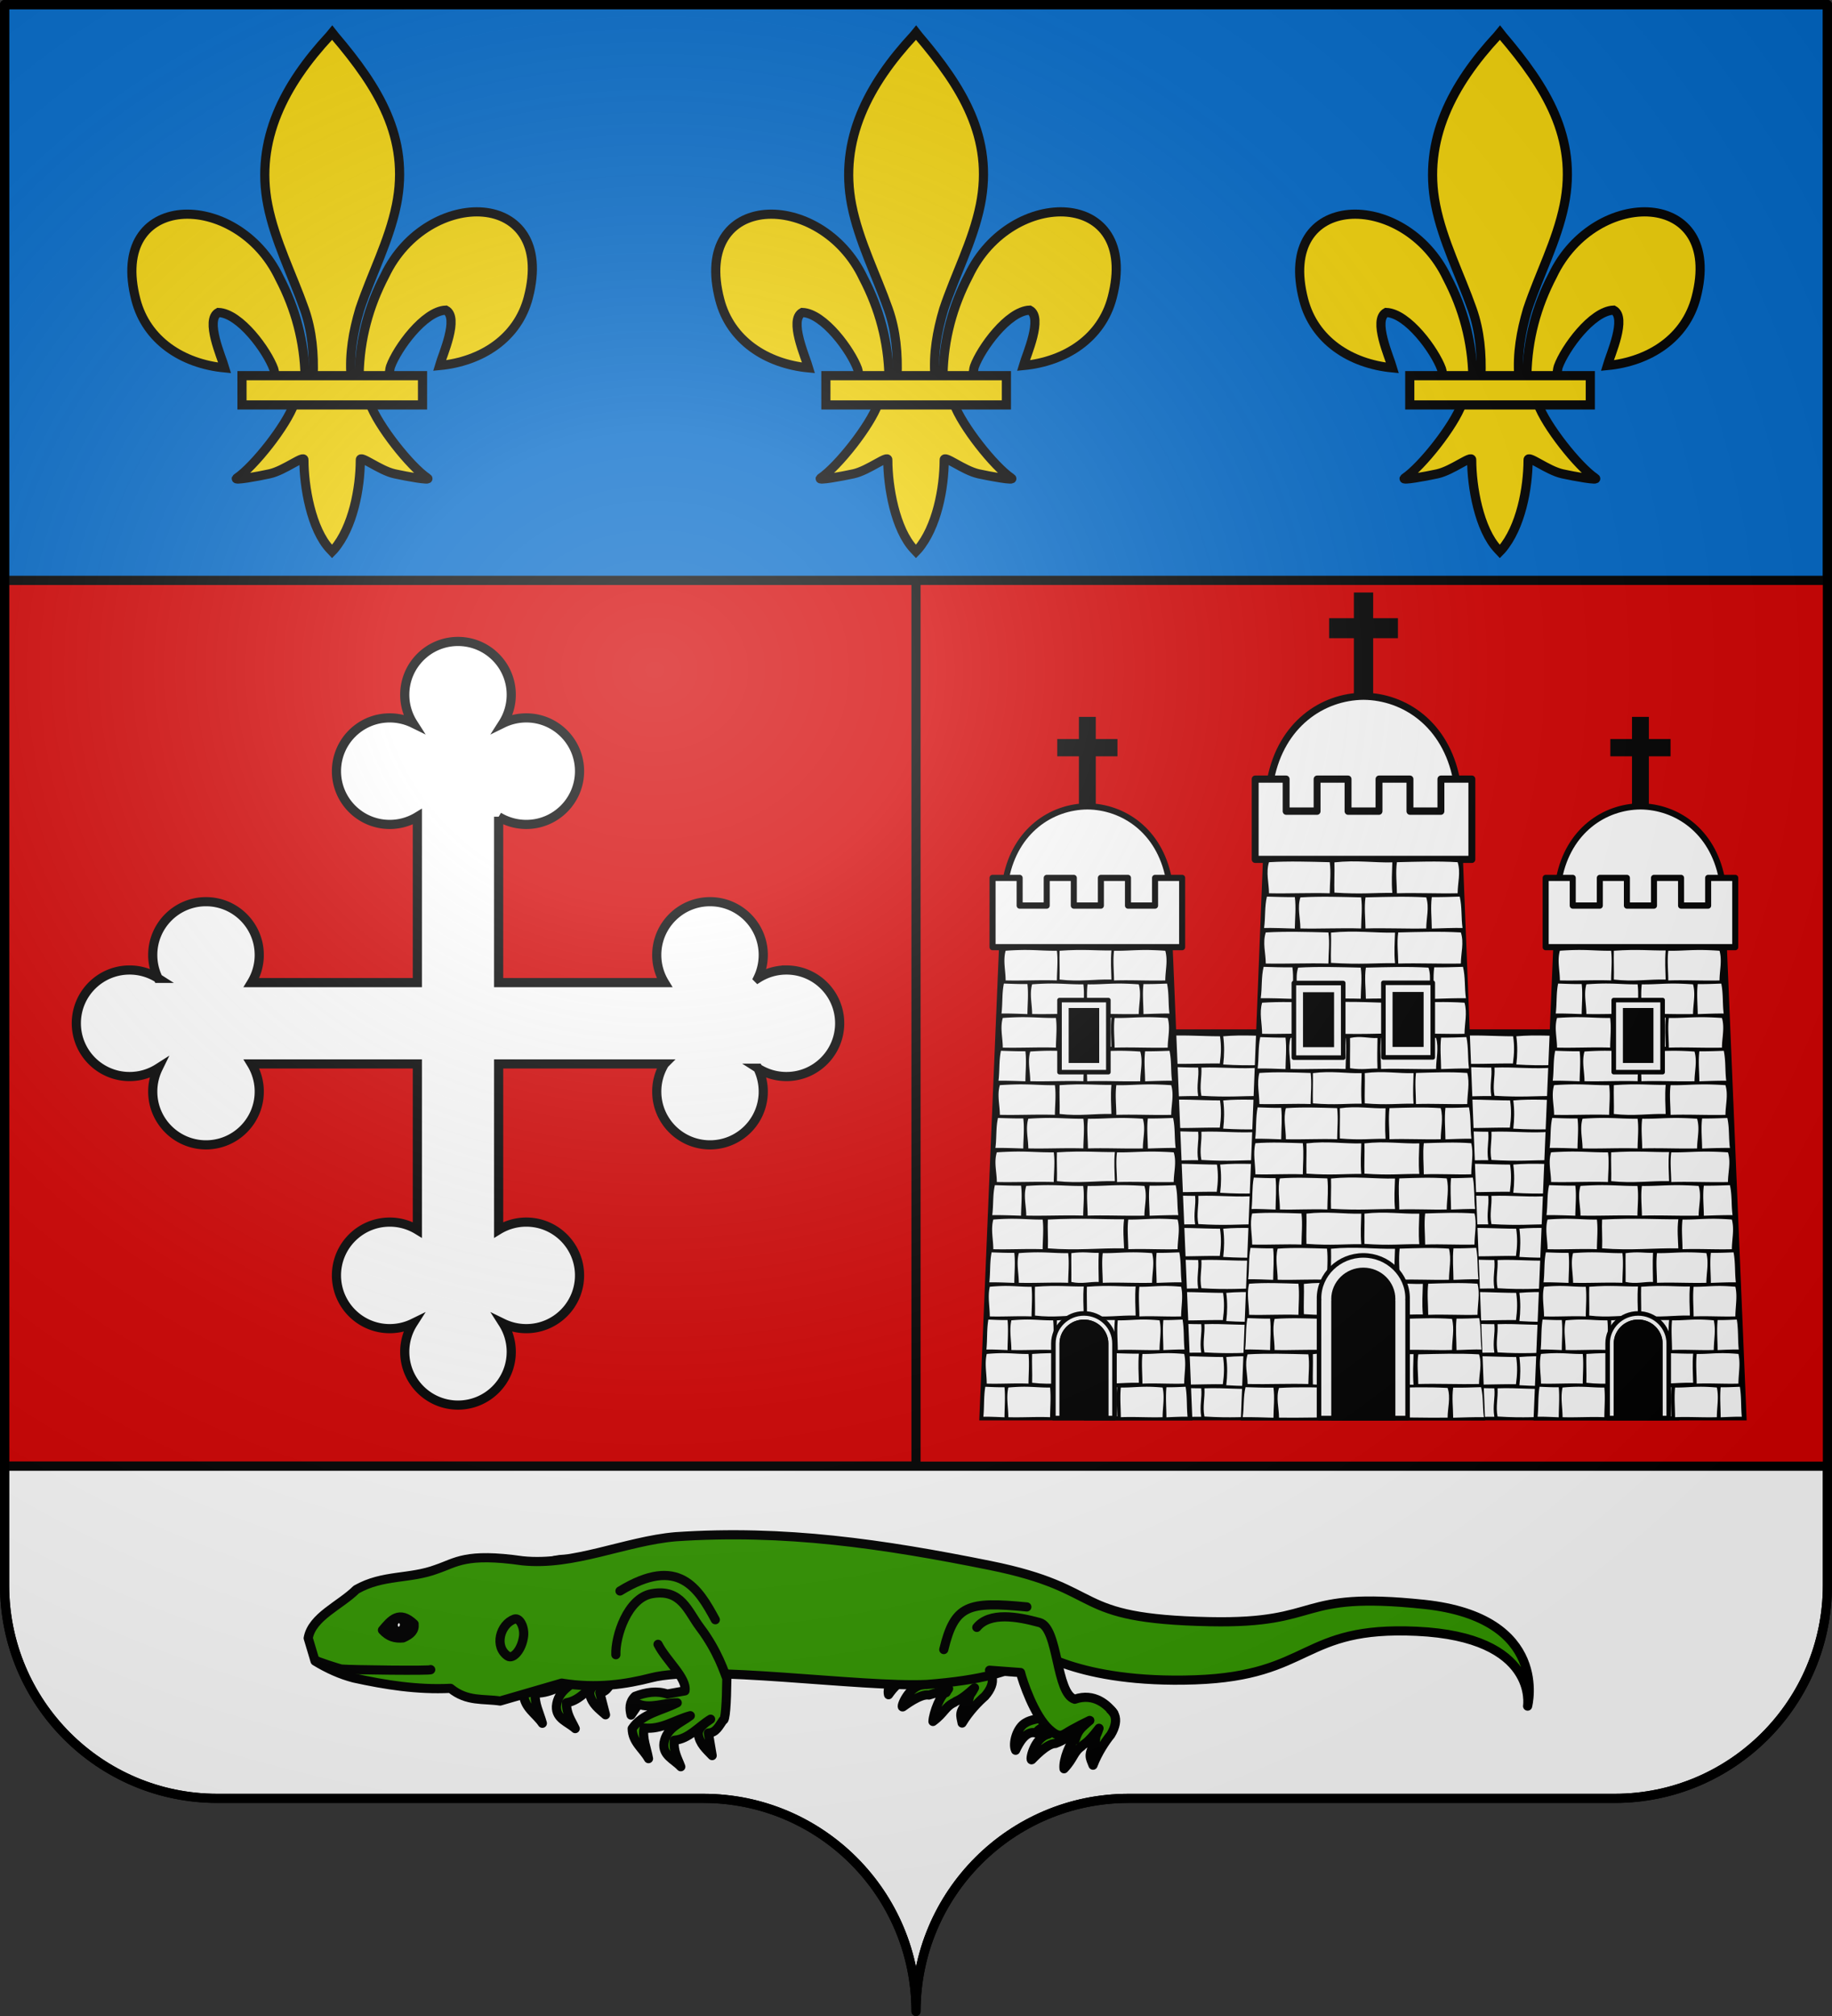 <svg xmlns="http://www.w3.org/2000/svg" xmlns:xlink="http://www.w3.org/1999/xlink" width="600" height="660" version="1.0"><rect width="100%" height="100%" fill="#333333" stroke="none"/><defs><radialGradient xlink:href="#a" id="k" cx="285.186" cy="200.448" r="300" fx="285.186" fy="200.448" gradientTransform="matrix(1.551 0 0 1.35 -227.894 -51.264)" gradientUnits="userSpaceOnUse"/><linearGradient id="a"><stop offset="0" style="stop-color:white;stop-opacity:.314"/><stop offset=".19" style="stop-color:white;stop-opacity:.251"/><stop offset=".6" style="stop-color:#6b6b6b;stop-opacity:.125"/><stop offset="1" style="stop-color:black;stop-opacity:.125"/></linearGradient></defs><path d="M300 658.5c0-38.505 31.203-69.754 69.65-69.754h159.2c38.447 0 69.65-31.25 69.65-69.754V1.5H1.5v517.492c0 38.504 31.203 69.754 69.65 69.754h159.2c38.447 0 69.65 31.25 69.65 69.753" style="fill:#d40000;fill-opacity:1;fill-rule:nonzero;stroke:none;stroke-width:5;stroke-linecap:round;stroke-linejoin:round;stroke-miterlimit:4;stroke-dashoffset:0;stroke-opacity:1"/><path d="M1.5 190v290H300V190z" style="opacity:1;fill:#d40000;fill-opacity:1;fill-rule:evenodd;stroke:#000;stroke-width:3;stroke-linecap:round;stroke-linejoin:round;stroke-miterlimit:4;stroke-dasharray:none;stroke-dashoffset:0;stroke-opacity:1"/><path d="M1.5 1.5V190h597V1.5z" style="fill:#0169c9;fill-opacity:1;fill-rule:nonzero;stroke:#000;stroke-width:3;stroke-linecap:round;stroke-linejoin:round;stroke-miterlimit:4;stroke-dasharray:none;stroke-dashoffset:0;stroke-opacity:1"/><path d="M1.5 480v39c0 38.504 31.21 69.75 69.656 69.75h159.188c38.447 0 69.656 31.246 69.656 69.75 0-38.504 31.21-69.75 69.656-69.75h159.188c38.447 0 69.656-31.246 69.656-69.75v-39z" style="opacity:1;fill:#fff;fill-opacity:1;fill-rule:evenodd;stroke:#000;stroke-width:3;stroke-linecap:round;stroke-linejoin:round;stroke-miterlimit:4;stroke-dasharray:none;stroke-dashoffset:0;stroke-opacity:1"/><path d="M355 337h195v128H355z" style="opacity:1;fill:#000;fill-opacity:1;fill-rule:evenodd;stroke:none;stroke-width:3;stroke-linecap:round;stroke-linejoin:round;stroke-miterlimit:4;stroke-dasharray:none;stroke-dashoffset:0;stroke-opacity:1"/><use xlink:href="#b" width="600" height="660" transform="translate(96 -21)"/><use xlink:href="#b" width="600" height="660" transform="translate(0 -21)"/><path id="b" d="M380.186 360.262c.11 3.202-.185 5.809-.068 8.82 6.469.47 13.154.002 19.38.088.456-3.394.504-5.894.068-8.908-6.468-.01-12.925-.584-19.38 0m20.434 0c.42 3.202.358 6.22 0 9.232 9.124.556 13.181.017 19.38.087-.33-3.394-.087-6.305 0-9.32-6.468-.009-12.925-.583-19.38 0m-27.586 10.251c.11 3.203-.116 6.22 0 9.232 9.125.556 13.182.018 19.38.088-.604-3.668.325-6.168 0-9.32-6.468-.01-12.925-.584-19.38 0m20.434 0c.184 3.33-.653 5.788 0 9.232 9.124.556 13.182.018 19.38.088-.33-3.394-.087-6.305 0-9.32-6.468.561-12.65-.254-19.38 0" style="fill:#fff;fill-opacity:1;fill-rule:evenodd;stroke:none;stroke-width:3;stroke-linecap:round;stroke-linejoin:round;stroke-miterlimit:4;stroke-dashoffset:0;stroke-opacity:1"/><use xlink:href="#b" width="600" height="660" transform="translate(-1 21)"/><use xlink:href="#b" width="600" height="660" transform="translate(0 42)"/><use xlink:href="#b" width="600" height="660" transform="translate(1 63)"/><use xlink:href="#b" width="600" height="660" transform="translate(1 84)"/><use xlink:href="#b" width="600" height="660" transform="translate(97 42)"/><use xlink:href="#b" width="600" height="660" transform="translate(97 63)"/><use xlink:href="#b" width="600" height="660" transform="translate(95)"/><use xlink:href="#b" width="600" height="660" transform="translate(95 21)"/><use xlink:href="#b" width="600" height="660" transform="translate(97 84)"/><path d="m413.883 275-7.5 190h80l-7.5-190h-65" style="fill:#000;fill-rule:evenodd;stroke:none;stroke-width:1px;stroke-linecap:butt;stroke-linejoin:miter;stroke-opacity:1"/><use xlink:href="#c" width="600" height="660" transform="matrix(-.812 0 0 1 821.375 138)"/><use xlink:href="#c" width="600" height="660" transform="matrix(-1 0 0 .955 900 173.818)"/><use xlink:href="#d" width="600" height="660" transform="matrix(1.143 0 0 1.159 39.526 -78.035)"/><path d="M257.561 317.561c-3.442 0-6.649 1.002-9.352 2.724a17.36 17.36 0 0 0 1.764-7.65c0-9.63-7.807-17.438-17.438-17.438s-17.44 7.807-17.44 17.439c0 3.314.926 6.413 2.532 9.052h-54.315v-54.315a17.36 17.36 0 0 0 9.052 2.531c9.632 0 17.439-7.808 17.439-17.439s-7.807-17.438-17.439-17.438c-2.744 0-5.339.635-7.649 1.765a17.35 17.35 0 0 0 2.724-9.353c0-9.631-7.807-17.439-17.439-17.439s-17.439 7.808-17.439 17.439c0 3.442 1.002 6.65 2.724 9.352a17.4 17.4 0 0 0-7.65-1.764c-9.63 0-17.438 7.807-17.438 17.438s7.808 17.44 17.439 17.44c3.314 0 6.413-.926 9.052-2.532v54.315H82.373a17.36 17.36 0 0 0 2.531-9.052c0-9.632-7.808-17.439-17.439-17.439s-17.438 7.807-17.438 17.439c0 2.744.635 5.339 1.765 7.649a17.35 17.35 0 0 0-9.353-2.724C32.808 317.561 25 325.368 25 335s7.808 17.439 17.439 17.439c3.442 0 6.65-1.002 9.352-2.724a17.4 17.4 0 0 0-1.764 7.65c0 9.63 7.807 17.438 17.438 17.438s17.44-7.808 17.44-17.439c0-3.314-.926-6.413-2.532-9.052h54.315v54.315a17.36 17.36 0 0 0-9.052-2.531c-9.631 0-17.439 7.808-17.439 17.439s7.808 17.438 17.439 17.438c2.744 0 5.339-.635 7.649-1.764a17.35 17.35 0 0 0-2.724 9.352c0 9.632 7.808 17.439 17.439 17.439s17.439-7.807 17.439-17.439c0-3.442-1.002-6.649-2.724-9.352a17.4 17.4 0 0 0 7.65 1.764c9.63 0 17.438-7.807 17.438-17.438s-7.807-17.44-17.439-17.44c-3.314 0-6.413.926-9.052 2.532v-54.315h54.315a17.36 17.36 0 0 0-2.531 9.052c0 9.631 7.808 17.439 17.439 17.439s17.438-7.808 17.438-17.439c0-2.744-.635-5.339-1.764-7.649a17.35 17.35 0 0 0 9.352 2.724c9.632 0 17.439-7.808 17.439-17.439s-7.807-17.439-17.439-17.439z" style="fill:#fff;stroke:#000;stroke-width:3;stroke-miterlimit:4;stroke-dasharray:none;stroke-opacity:1"/><path d="M301.565 545.717c-1.408.31-4.016.127-5.642.788-3.21.983-5.575 6.035-4.914 8.31 1.386-1.98 4.456-5.956 7.567-4.384 1.169-1.293 3.276-2.065 4.45-.466.887 1.048.568.735-.447 1.535-5.024.249-7.926 7.918-6.859 7.274.384-.232 5.698-4.382 8.495-3.847 7.95-2.29 6.801-3.011 5.652-.794-1.61.027-4.2 6.624-4.315 9.438 3.799-2.773 3.91-4.82 7.08-6.269.669-.67 1.594-.215 6.534-4.749-1.746 3.282-1.095.986-2.061 4.367-3.293 3.754-2.43 4.707-2 7.173 2.248-3.763 5.449-7.057 7.466-8.783 8.186-9.315-5.371-14.7-21.006-9.593M167.642 518.104c7.895-5.9 15.558-9.263 21.98-6.853 5.946 2.23 10.606 15.091 11.314 24.592.611 8.197.715 13.998-.052 13.685-1.153 1.945-1.935 4.353-4.444 4.603l1.873 7.264c-2.087-1.865-4.439-3.466-5.155-6.701-.154-1.936 1.665-3.543 3.626-5.126-3.707 2.704-6.568 7.101-11.234 7.887-.117 3.615 1.622 5.84 2.84 8.455-2.39-2.177-6.35-3.175-6.152-7.292.432-5.111 4.76-6.812 7.824-9.62-4.908 1.768-9.052 5.444-14.723 5.304-.394 3.292 1.404 6.584 2.288 9.875-2.084-3.092-5.724-4.94-6.171-9.342 2.913-5.262 9.146-6.651 13.973-9.68-4.208.358-8.686 2.737-12.575 1.503l-2.148 3.802c-.687-2.077-1.008-4.153.787-6.23 3.483-1.658 6.965-2.504 10.447-1.657l5.68-1.53c.355-4.236-1.79-9.054-4.914-14.101-3.936 6.776-13.06 16.65-18.913 12.299-4.903-3.645-13.224-8.379 3.85-21.137" style="fill:#390;fill-rule:evenodd;stroke:#000;stroke-width:3;stroke-linecap:round;stroke-linejoin:round;stroke-miterlimit:4;stroke-dasharray:none;stroke-opacity:1"/><path d="M221.255 503.097c-16.617 1.458-33.383 9.619-50.15 7.875-18.682-2.683-21.781.632-28 2.715-8.94 3.384-17.615 1.692-26.411 6.692-5.324 5.272-14.51 8.883-15.752 15.91l2.25 7.515c4.162 2.541 8.396 4.432 12.713 5.546 10.28 2.25 20.697 3.923 31.639 3.38 5.368 4.428 10.833 3.332 16.264 4.152l20.162-5.86c11.434 1.863 21.153.354 29.342-1.754 17.1-4.403 68.394 3.19 90.163 2.198 37.307-2.854 34.496-11.924 34.496-11.924s14.932 11.737 53.382 10.405 34.677-17.638 72.594-15.897c40.093 1.84 36.362 24.492 36.362 24.492s7.54-28.963-33.99-33.314c-42.42-4.444-32.55 6.448-70.03 5.681-46.796-.957-32.982-10.545-72.174-18.438-35.034-7.055-67.252-11.789-102.86-9.374" style="fill:#390;fill-rule:evenodd;stroke:#000;stroke-width:3;stroke-linecap:round;stroke-linejoin:round;stroke-miterlimit:4;stroke-dasharray:none;stroke-opacity:1"/><path d="M103.214 543.456c.143.387 8.074 2.907 8.614 2.963 2.658.28 29.974.598 29.222.187M135.628 531.668c-4.904-4.667-7.58-1.31-10.37 1.991 2.021 2.218 4.115 2.8 6.763 2.56 2.567-1.153 3.816-2.375 3.607-4.55" style="fill:none;fill-rule:evenodd;stroke:#000;stroke-width:3;stroke-linecap:round;stroke-linejoin:round;stroke-miterlimit:4;stroke-dasharray:none;stroke-opacity:1"/><path d="M-260 699.505a17.857 21.429 0 1 1-35.714 0 17.857 21.429 0 1 1 35.714 0" style="fill:#fff;fill-opacity:1;fill-rule:evenodd;stroke:#000;stroke-width:20.05;stroke-linecap:round;stroke-linejoin:round;stroke-miterlimit:4;stroke-dasharray:none;stroke-dashoffset:0;stroke-opacity:1" transform="matrix(.169 .018 -.014 .131 187.642 445.774)"/><path d="M-260 699.505a17.857 21.429 0 1 1-35.714 0 17.857 21.429 0 1 1 35.714 0" style="fill:#fff;fill-opacity:1;fill-rule:evenodd;stroke:#000;stroke-width:29.653;stroke-linecap:round;stroke-linejoin:round;stroke-miterlimit:4;stroke-dasharray:none;stroke-dashoffset:0;stroke-opacity:1" transform="matrix(.113 .012 -.01 .089 169.01 473.056)"/><path d="M168.427 530.076c-4.65 1.686-6.653 9.015-2.122 12.09 1.698 1.15 4.606-2.016 5.17-6.48.361-2.863-1.227-6.27-3.048-5.61" style="fill:none;fill-rule:evenodd;stroke:#000;stroke-width:3;stroke-linecap:round;stroke-linejoin:round;stroke-miterlimit:4;stroke-dasharray:none;stroke-opacity:1"/><path d="M201.702 541.72c-.22-5.963 3.792-18.54 11.74-19.968 9.7-1.741 11.762 5.667 15.825 11.047 5.91 7.829 8.008 14.882 8.78 16.717-.094 8.22-.488 14.007-1.225 13.63-1.316 1.839-2.302 4.171-4.823 4.205l1.244 7.397c-1.92-2.037-4.126-3.833-4.562-7.118.013-1.942 1.963-3.387 4.052-4.796-3.925 2.376-7.152 6.511-11.869 6.893-.426 3.593 1.116 5.958 2.104 8.669-2.193-2.374-6.053-3.709-5.503-7.793.868-5.056 5.327-6.38 8.62-8.914-5.041 1.34-9.486 4.648-15.124 4.022-.675 3.246.834 6.68 1.433 10.035-1.812-3.26-5.28-5.413-5.347-9.837 3.354-4.993 9.683-5.843 14.752-8.446-4.223-.005-8.888 1.982-12.658.418l-2.466 3.604c-.506-2.128-.648-4.224 1.32-6.139 3.61-1.353 7.153-1.897 10.55-.755l5.79-1.036c.717-4.19-6.145-9.937-8.825-15.233" style="fill:#390;fill-rule:evenodd;stroke:#000;stroke-width:3;stroke-linecap:round;stroke-linejoin:round;stroke-miterlimit:4;stroke-dasharray:none;stroke-opacity:1"/><path d="M203.054 520.863c19.187-11.744 25.693-.821 31.222 9.405" style="fill:none;fill-rule:evenodd;stroke:#000;stroke-width:3;stroke-linecap:round;stroke-linejoin:round;stroke-miterlimit:4;stroke-dasharray:none;stroke-opacity:1"/><path d="M341.414 562.185c-1.332.553-3.93.832-5.416 1.769-2.987 1.532-4.425 6.922-3.374 9.045 1.016-2.193 3.338-6.648 6.678-5.647.922-1.479 2.86-2.61 4.298-1.243 1.058.875.688.624-.17 1.59-4.902 1.13-6.408 9.19-5.47 8.367.336-.295 4.836-5.315 7.684-5.281 6.196-2.335 6.201-5.445 11.247-7.544-2.838 2.566-3.742 3.052-4.752 6.348-1.58.31-4.038 6.678-3.657 9.469 3.251-3.4 3-5.433 5.866-7.418.54-.777 1.53-.492 5.595-5.825-1.14 3.537-.904 1.163-1.26 4.66-2.58 4.276-1.563 5.062-.705 7.414 1.55-4.1 4.12-7.906 5.802-9.96 6.419-10.611-7.875-13.525-22.366-5.744" style="fill:#390;fill-rule:evenodd;stroke:#000;stroke-width:3;stroke-linecap:round;stroke-linejoin:round;stroke-miterlimit:4;stroke-dasharray:none;stroke-opacity:1"/><path d="m321.763 531.714 2.02 14.805 10.498 1.077c.826 10.93 6.903 16.853 13.055 20.323l9.556-5.383 7.47-2.692c-4.2-3.124-8.725-5.05-13.998-4.24l-5.922-24.361c-7.407-1.442-14.598-5.159-22.679.47" style="fill:#390;fill-rule:evenodd;stroke:none;stroke-width:3;stroke-linecap:butt;stroke-linejoin:miter;stroke-miterlimit:4;stroke-dasharray:none;stroke-opacity:1"/><path d="m324.085 546.807 10.148.753c.66 2.75 4.452 14.062 9.37 18.546 3.753 3.424 4.463 1.738 7.404.17 3.279-1.75 2.449-1.362 5.88-3.033M364.72 560.846c-1.896-2.599-6.334-6.79-12.727-4.546-6.279-1.9-5.26-23.389-11.538-25.101-7.234-1.974-16.324-3.577-20.538 1.574" style="fill:none;fill-rule:evenodd;stroke:#000;stroke-width:3;stroke-linecap:round;stroke-linejoin:round;stroke-miterlimit:4;stroke-dasharray:none;stroke-opacity:1"/><path d="M309.1 540.034c3.538-14.678 7.92-15.813 27.2-13.953" style="fill:none;fill-rule:evenodd;stroke:#000;stroke-width:3;stroke-linecap:round;stroke-linejoin:round;stroke-miterlimit:4;stroke-dasharray:none;stroke-opacity:1"/><g id="e" style="stroke:#000;stroke-width:16.119;stroke-miterlimit:4;stroke-dasharray:none;stroke-opacity:1"><path d="M45.193 201.709c1.424-61.956 16.75-119.54 45.29-174.109 74.713-157.186 302.92-153.432 252.614 38.811-18.537 70.84-81.508 112.474-156.319 119.615 5.4-18.665 35.1-84.652 11.125-97.561-38.338 1.448-85.944 67.705-97.393 99.3-1.653 4.537-1.19 9.779-3.036 14.24" style="fill:#f2d207;fill-opacity:1;fill-rule:evenodd;stroke:#000;stroke-width:16.119;stroke-linecap:butt;stroke-linejoin:miter;stroke-miterlimit:4;stroke-dasharray:none;stroke-opacity:1;display:inline" transform="matrix(.186 0 0 .186 109.203 85.077)"/><path d="M-49.846 205.805c-1.424-61.956-16.751-119.54-45.29-174.109-74.714-157.186-302.92-153.432-252.615 38.811 18.537 70.84 81.509 112.474 156.32 119.615-5.4-18.665-35.101-84.652-11.125-97.561 38.338 1.448 85.944 67.705 97.393 99.3 1.652 4.537 1.19 9.779 3.035 14.24" style="fill:#f2d207;fill-opacity:1;fill-rule:evenodd;stroke:#000;stroke-width:16.119;stroke-linecap:butt;stroke-linejoin:miter;stroke-miterlimit:4;stroke-dasharray:none;stroke-opacity:1" transform="matrix(.186 0 0 .186 109.203 85.077)"/><path d="M-6.743-394.447c-78.714 84.85-131.564 182.961-108.781 298.03 12.57 63.485 43.042 122.28 64.531 183.438 13.437 38.37 16.872 78.452 15.281 118.782H31.07c-3.197-40.627 3.806-79.999 15.28-118.782C66.826 25.483 97.978-32.884 110.883-96.416c24.128-118.78-32.507-208.36-108.437-297.656l-4.64-5.919z" style="fill:#f2d207;fill-opacity:1;fill-rule:nonzero;stroke:#000;stroke-width:16.119;stroke-linecap:butt;stroke-linejoin:miter;stroke-miterlimit:4;stroke-dasharray:none;stroke-opacity:1" transform="matrix(.186 0 0 .186 109.203 85.077)"/><path d="M-69.024 252.834c-13.962 39.13-70.888 110.792-101.125 131.219-7.842 5.298 37.486-3.052 57.781-7.5 26.62-5.835 61.218-34.198 60.406-24.188-.075 45.838 12.811 122.324 46.407 157.469l3.182 3.388 3.286-3.388c33.578-39.171 46.238-108.042 46.407-157.469-.812-10.01 33.787 18.353 60.406 24.188 20.295 4.448 65.623 12.798 57.781 7.5-30.237-20.427-87.132-92.09-101.094-131.22z" style="fill:#f2d207;fill-opacity:1;fill-rule:evenodd;stroke:#000;stroke-width:16.119;stroke-linecap:butt;stroke-linejoin:miter;stroke-miterlimit:4;stroke-dasharray:none;stroke-opacity:1" transform="matrix(.186 0 0 .186 109.203 85.077)"/><path d="M-161.017 203.812h317.888v51.503h-317.888z" style="fill:#f2d207;fill-opacity:1;stroke:#000;stroke-width:16.119;stroke-miterlimit:4;stroke-dasharray:none;stroke-opacity:1" transform="matrix(.186 0 0 .186 109.203 85.077)"/></g><use xlink:href="#e" width="600" height="660" transform="translate(191.23)"/><use xlink:href="#e" width="600" height="660" transform="translate(382.46)"/><g id="d" style="fill:#fff;stroke:#000;stroke-width:2.23;stroke-miterlimit:4;stroke-dasharray:none;stroke-opacity:1"><path d="M353 241v-21h-8v-4h8v-8h4v8h8v4h-8v21z" style="fill:#000;fill-rule:evenodd;stroke:#000;stroke-width:2.23;stroke-linecap:butt;stroke-linejoin:miter;stroke-miterlimit:4;stroke-dasharray:none;stroke-opacity:1" transform="matrix(.887 0 0 .907 41.233 47.05)"/><path d="M355 239.188c-13.356.119-26.567 8.82-30 25.812v10h60v-10c-3.433-16.992-16.644-25.693-30-25.812" style="fill:#fff;fill-opacity:1;fill-rule:evenodd;stroke:#000;stroke-width:2.23;stroke-linecap:round;stroke-linejoin:round;stroke-miterlimit:4;stroke-dasharray:none;stroke-dashoffset:0;stroke-opacity:1" transform="matrix(.887 0 0 .907 41.233 47.05)"/><path d="M320 265v25h70v-25h-10v10h-10v-10h-10v10h-10v-10h-10v10h-10v-10z" style="fill:#fff;fill-opacity:1;fill-rule:evenodd;stroke:#000;stroke-width:2.23;stroke-linecap:round;stroke-linejoin:round;stroke-miterlimit:4;stroke-dasharray:none;stroke-dashoffset:0;stroke-opacity:1" transform="matrix(.887 0 0 .907 41.233 47.05)"/></g><g id="h"><path d="m327.697 310.007-6.444 154.486h68.74l-6.445-154.486h-55.851z" style="fill:#000;fill-rule:evenodd;stroke:#000;stroke-width:1.015px;stroke-linecap:butt;stroke-linejoin:miter;stroke-opacity:1"/><path id="f" d="M334.659 311.008a95 95 0 0 0-5.303.25c-.902 3.24-.004 6.474 0 9.714 5.768.134 11.235-.19 16.783 0 .021-3.24.401-6.475 0-9.715-4.167.055-6.915-.314-11.48-.25m-5.876 10.994c-.674 3.274-.372 6.535-.783 9.808 2.496-.038 6.002.097 8.497.188.02-3.28.382-6.56 0-9.84-2.833.04-5.136-.078-7.714-.156m14.554 0a95 95 0 0 0-5.303.25c-.902 3.24-.005 6.475 0 9.714 5.768.135 11.234-.19 16.783 0 .02-3.24.401-6.474 0-9.714-4.167.055-6.915-.314-11.48-.25" style="fill:#fff;fill-opacity:1;fill-rule:evenodd;stroke:none;stroke-width:3;stroke-linecap:round;stroke-linejoin:round;stroke-miterlimit:4;stroke-dashoffset:0;stroke-opacity:1"/><path id="g" d="M347.03 311.262c7.99-.568 11.542-.026 16.97-.097-.29 3.468-.076 6.446 0 9.526-5.363-.144-10.478.762-16.97 0 .096-3.273-.102-6.35 0-9.429" style="fill:#fff;fill-opacity:1;fill-rule:evenodd;stroke:none;stroke-width:3;stroke-linecap:round;stroke-linejoin:round;stroke-miterlimit:4;stroke-dashoffset:0;stroke-opacity:1"/><use xlink:href="#f" width="600" height="660" transform="matrix(1.037 0 0 1 -13.119 22)"/><use xlink:href="#f" width="600" height="660" transform="matrix(-1 0 0 1 711 .01)"/><use xlink:href="#f" width="600" height="660" transform="matrix(1.074 0 0 1 -26.266 44)"/><use xlink:href="#f" width="600" height="660" transform="matrix(1.111 0 0 1 -39.444 66)"/><use xlink:href="#f" width="600" height="660" transform="matrix(.963 0 0 1 8.148 88)"/><use xlink:href="#f" width="600" height="660" transform="matrix(.815 0 0 1 55.74 110)"/><use xlink:href="#f" width="600" height="660" transform="matrix(.815 0 0 1 54.74 132)"/><use xlink:href="#f" width="600" height="660" transform="matrix(-1.036 0 0 1 723.65 22.01)"/><use xlink:href="#f" width="600" height="660" transform="matrix(-1.071 0 0 1 736.328 44.01)"/><use xlink:href="#f" width="600" height="660" transform="matrix(-1.107 0 0 1 749.006 66.01)"/><use xlink:href="#f" width="600" height="660" transform="matrix(-.963 0 0 1 702.852 88)"/><use xlink:href="#f" width="600" height="660" transform="matrix(-.815 0 0 1 655.26 110)"/><use xlink:href="#f" width="600" height="660" transform="matrix(-.815 0 0 1 656.26 132)"/><use xlink:href="#g" width="600" height="660" transform="translate(0 22)"/><use xlink:href="#g" width="600" height="660" transform="matrix(1 0 0 1 0 44)"/><use xlink:href="#g" width="600" height="660" transform="matrix(1.118 0 0 1 -41.823 66)"/><use xlink:href="#g" width="600" height="660" transform="matrix(.529 0 0 1 167.294 99)"/><use xlink:href="#g" width="600" height="660" transform="matrix(.941 0 0 1 12.412 110)"/><use xlink:href="#g" width="600" height="660" transform="translate(-9 132)"/><use xlink:href="#g" width="600" height="660" transform="matrix(.941 0 0 1 29.412 110)"/><use xlink:href="#g" width="600" height="660" transform="matrix(1.118 0 0 1 -41.823 121)"/><use xlink:href="#g" width="600" height="660" transform="matrix(1.471 0 0 1 -167.294 88)"/><use xlink:href="#g" width="600" height="660" transform="matrix(1.235 0 0 1 -83.647 143)"/><use xlink:href="#g" width="600" height="660" transform="translate(9 132)"/><path d="M347 327.417h16V351h-16z" style="fill:#fff;fill-opacity:1;fill-rule:evenodd;stroke:#000;stroke-width:1.5;stroke-linecap:round;stroke-linejoin:round;stroke-miterlimit:4;stroke-dasharray:none;stroke-dashoffset:0;stroke-opacity:1"/><path d="M350 330h10v18h-10z" style="fill:#000;fill-opacity:1;fill-rule:evenodd;stroke:none;stroke-width:1.5;stroke-linecap:round;stroke-linejoin:round;stroke-miterlimit:4;stroke-dasharray:none;stroke-dashoffset:0;stroke-opacity:1"/><path d="M355 429.994c-5.523 0-10.006 4.405-10.006 9.832v24.427h20.012v-24.427c0-5.427-4.483-9.832-10.006-9.832" style="fill:#fff;fill-opacity:1;fill-rule:evenodd;stroke:#000;stroke-width:1.488;stroke-linecap:round;stroke-linejoin:round;stroke-miterlimit:4;stroke-dasharray:none;stroke-dashoffset:0;stroke-opacity:1"/><path d="M355 432c-4.416 0-8 3.506-8 7.831v24.346h16v-24.346c0-4.325-3.584-7.831-8-7.831" style="fill:#000;fill-opacity:1;fill-rule:evenodd;stroke:none;stroke-width:1.5;stroke-linecap:round;stroke-linejoin:round;stroke-miterlimit:4;stroke-dasharray:none;stroke-dashoffset:0;stroke-opacity:1"/><path d="M355 432c-4.416 0-8 3.506-8 7.831v24.346h16v-24.346c0-4.325-3.584-7.831-8-7.831" style="fill:#000;fill-opacity:1;fill-rule:evenodd;stroke:none;stroke-width:1.5;stroke-linecap:round;stroke-linejoin:round;stroke-miterlimit:4;stroke-dasharray:none;stroke-dashoffset:0;stroke-opacity:1"/></g><path id="c" d="M415.607 282.27c-1.068 3.394-.005 6.782 0 10.176 6.836.141 13.315-.199 19.891 0 .025-3.394.476-6.782 0-10.176-6.638-.162-13.258-.392-19.891 0m-.679 11.256c-.799 3.43-.441 6.846-.928 10.275 2.959-.04 7.113.101 10.07.197.024-3.435.453-6.873 0-10.308-3.357.041-6.087-.083-9.142-.164m10.964.262c-1.069 3.394-.005 6.783 0 10.177 6.836.14 13.315-.2 19.891 0 .025-3.394.476-6.783 0-10.177-6.638-.162-13.258-.392-19.891 0" style="fill:#fff;fill-opacity:1;fill-rule:evenodd;stroke:none;stroke-width:3;stroke-linecap:round;stroke-linejoin:round;stroke-miterlimit:4;stroke-dashoffset:0;stroke-opacity:1"/><path id="i" d="M437.034 292.224c8.93.597 12.899.028 18.966.103-.323-3.642-.085-6.768 0-10.003-5.994.151-11.71-.8-18.966 0 .107 3.437-.115 6.669 0 9.9" style="fill:#fff;fill-opacity:1;fill-rule:evenodd;stroke:none;stroke-width:3;stroke-linecap:round;stroke-linejoin:round;stroke-miterlimit:4;stroke-dashoffset:0;stroke-opacity:1"/><use xlink:href="#d" width="600" height="660" transform="translate(181.144)"/><use xlink:href="#h" width="600" height="660" transform="translate(181.521)"/><use xlink:href="#c" width="600" height="660" transform="matrix(-1.031 0 0 1 906.937 23)"/><use xlink:href="#c" width="600" height="660" transform="matrix(-1 0 0 1 893 0)"/><use xlink:href="#c" width="600" height="660" transform="matrix(-.781 0 0 1 806.437 92)"/><use xlink:href="#c" width="600" height="660" transform="matrix(-.844 0 0 1 831.312 69)"/><use xlink:href="#c" width="600" height="660" transform="matrix(1 0 0 .955 -7 173.818)"/><use xlink:href="#c" width="600" height="660" transform="matrix(-.906 0 0 1 856.187 46)"/><use xlink:href="#c" width="600" height="660" transform="matrix(.781 0 0 1 86.563 92)"/><use xlink:href="#c" width="600" height="660" transform="matrix(-.812 0 0 1 820.375 115)"/><use xlink:href="#c" width="600" height="660" transform="matrix(.844 0 0 1 61.688 69)"/><use xlink:href="#c" width="600" height="660" transform="matrix(.812 0 0 1 72.625 115)"/><use xlink:href="#c" width="600" height="660" transform="matrix(.812 0 0 1 71.625 138)"/><use xlink:href="#c" width="600" height="660" transform="matrix(.906 0 0 1 36.813 46)"/><use xlink:href="#c" width="600" height="660" transform="matrix(1.031 0 0 1 -13.937 23)"/><use xlink:href="#i" width="600" height="660" transform="matrix(1.105 0 0 1 -47 23)"/><use xlink:href="#i" width="600" height="660" transform="translate(10 138)"/><use xlink:href="#i" width="600" height="660" transform="translate(-10 138)"/><use xlink:href="#i" width="600" height="660" transform="matrix(1.105 0 0 1 -47 126.5)"/><use xlink:href="#i" width="600" height="660" transform="matrix(.947 0 0 1 33 115)"/><use xlink:href="#i" width="600" height="660" transform="matrix(.947 0 0 1 14 115)"/><use xlink:href="#i" width="600" height="660" transform="matrix(1.105 0 0 1 -47 103.5)"/><use xlink:href="#i" width="600" height="660" transform="matrix(.947 0 0 1 33 92)"/><use xlink:href="#i" width="600" height="660" transform="matrix(.947 0 0 1 14 92)"/><use xlink:href="#i" width="600" height="660" transform="matrix(.789 0 0 1 94 80.5)"/><use xlink:href="#i" width="600" height="660" transform="matrix(.842 0 0 1 79 69)"/><use xlink:href="#i" width="600" height="660" transform="matrix(.842 0 0 1 62 69)"/><use xlink:href="#i" width="600" height="660" transform="matrix(.474 0 0 1 235 57.5)"/><use xlink:href="#i" width="600" height="660" transform="matrix(1.421 0 0 1 -188 46)"/><use xlink:href="#i" width="600" height="660" transform="matrix(.842 0 0 1 62 161)"/><use xlink:href="#i" width="600" height="660" transform="matrix(.842 0 0 1 79 161)"/><g id="j"><path d="M426.829 322H443v24.419h-16.171z" style="opacity:1;fill:#fff;fill-opacity:1;fill-rule:evenodd;stroke:#000;stroke-width:1.5;stroke-linecap:round;stroke-linejoin:round;stroke-miterlimit:4;stroke-dasharray:none;stroke-dashoffset:0;stroke-opacity:1" transform="translate(-3.08 -.17)"/><path d="M429.829 325H440v18h-10.171z" style="opacity:1;fill:#000;fill-opacity:1;fill-rule:evenodd;stroke:none;stroke-width:2;stroke-linecap:round;stroke-linejoin:round;stroke-miterlimit:4;stroke-dasharray:none;stroke-dashoffset:0;stroke-opacity:1" transform="translate(-3.08 -.17)"/></g><use xlink:href="#j" width="600" height="660" transform="translate(29.33 -.08)"/><path d="M446.5 410.995c-8.007 0-14.505 6.29-14.505 14.041 0 .165.025.32.031.484h-.031v38.735h29.01V425.52h-.031c.006-.163.031-.319.031-.484 0-7.75-6.498-14.041-14.505-14.041" style="opacity:1;fill:#fff;fill-opacity:1;fill-rule:evenodd;stroke:#000;stroke-width:1.49;stroke-linecap:round;stroke-linejoin:round;stroke-miterlimit:4;stroke-dasharray:none;stroke-dashoffset:0;stroke-opacity:1"/><path d="M446.5 415c-5.796 0-10.5 4.612-10.5 10.294 0 .167.023.325.031.49H436V465h21v-39.216h-.031c.008-.165.031-.323.031-.49 0-5.682-4.704-10.294-10.5-10.294" style="opacity:1;fill:#000;fill-opacity:1;fill-rule:evenodd;stroke:none;stroke-width:1.5;stroke-linecap:round;stroke-linejoin:round;stroke-miterlimit:4;stroke-dasharray:none;stroke-dashoffset:0;stroke-opacity:1"/><path d="M1.5 1.5V518.99c0 38.505 31.203 69.755 69.65 69.755h159.2c38.447 0 69.65 31.25 69.65 69.754 0-38.504 31.203-69.754 69.65-69.754h159.2c38.447 0 69.65-31.25 69.65-69.755V1.5z" style="fill:url(#k);fill-opacity:1;fill-rule:evenodd;stroke:none;stroke-width:3;stroke-linecap:butt;stroke-linejoin:miter;stroke-miterlimit:4;stroke-dasharray:none;stroke-opacity:1"/><path d="M300 658.5c0-38.504 31.203-69.754 69.65-69.754h159.2c38.447 0 69.65-31.25 69.65-69.753V1.5H1.5v517.493c0 38.504 31.203 69.753 69.65 69.753h159.2c38.447 0 69.65 31.25 69.65 69.754" style="fill:none;fill-opacity:1;fill-rule:nonzero;stroke:#000;stroke-width:3;stroke-linecap:round;stroke-linejoin:round;stroke-miterlimit:4;stroke-dasharray:none;stroke-dashoffset:0;stroke-opacity:1"/></svg>